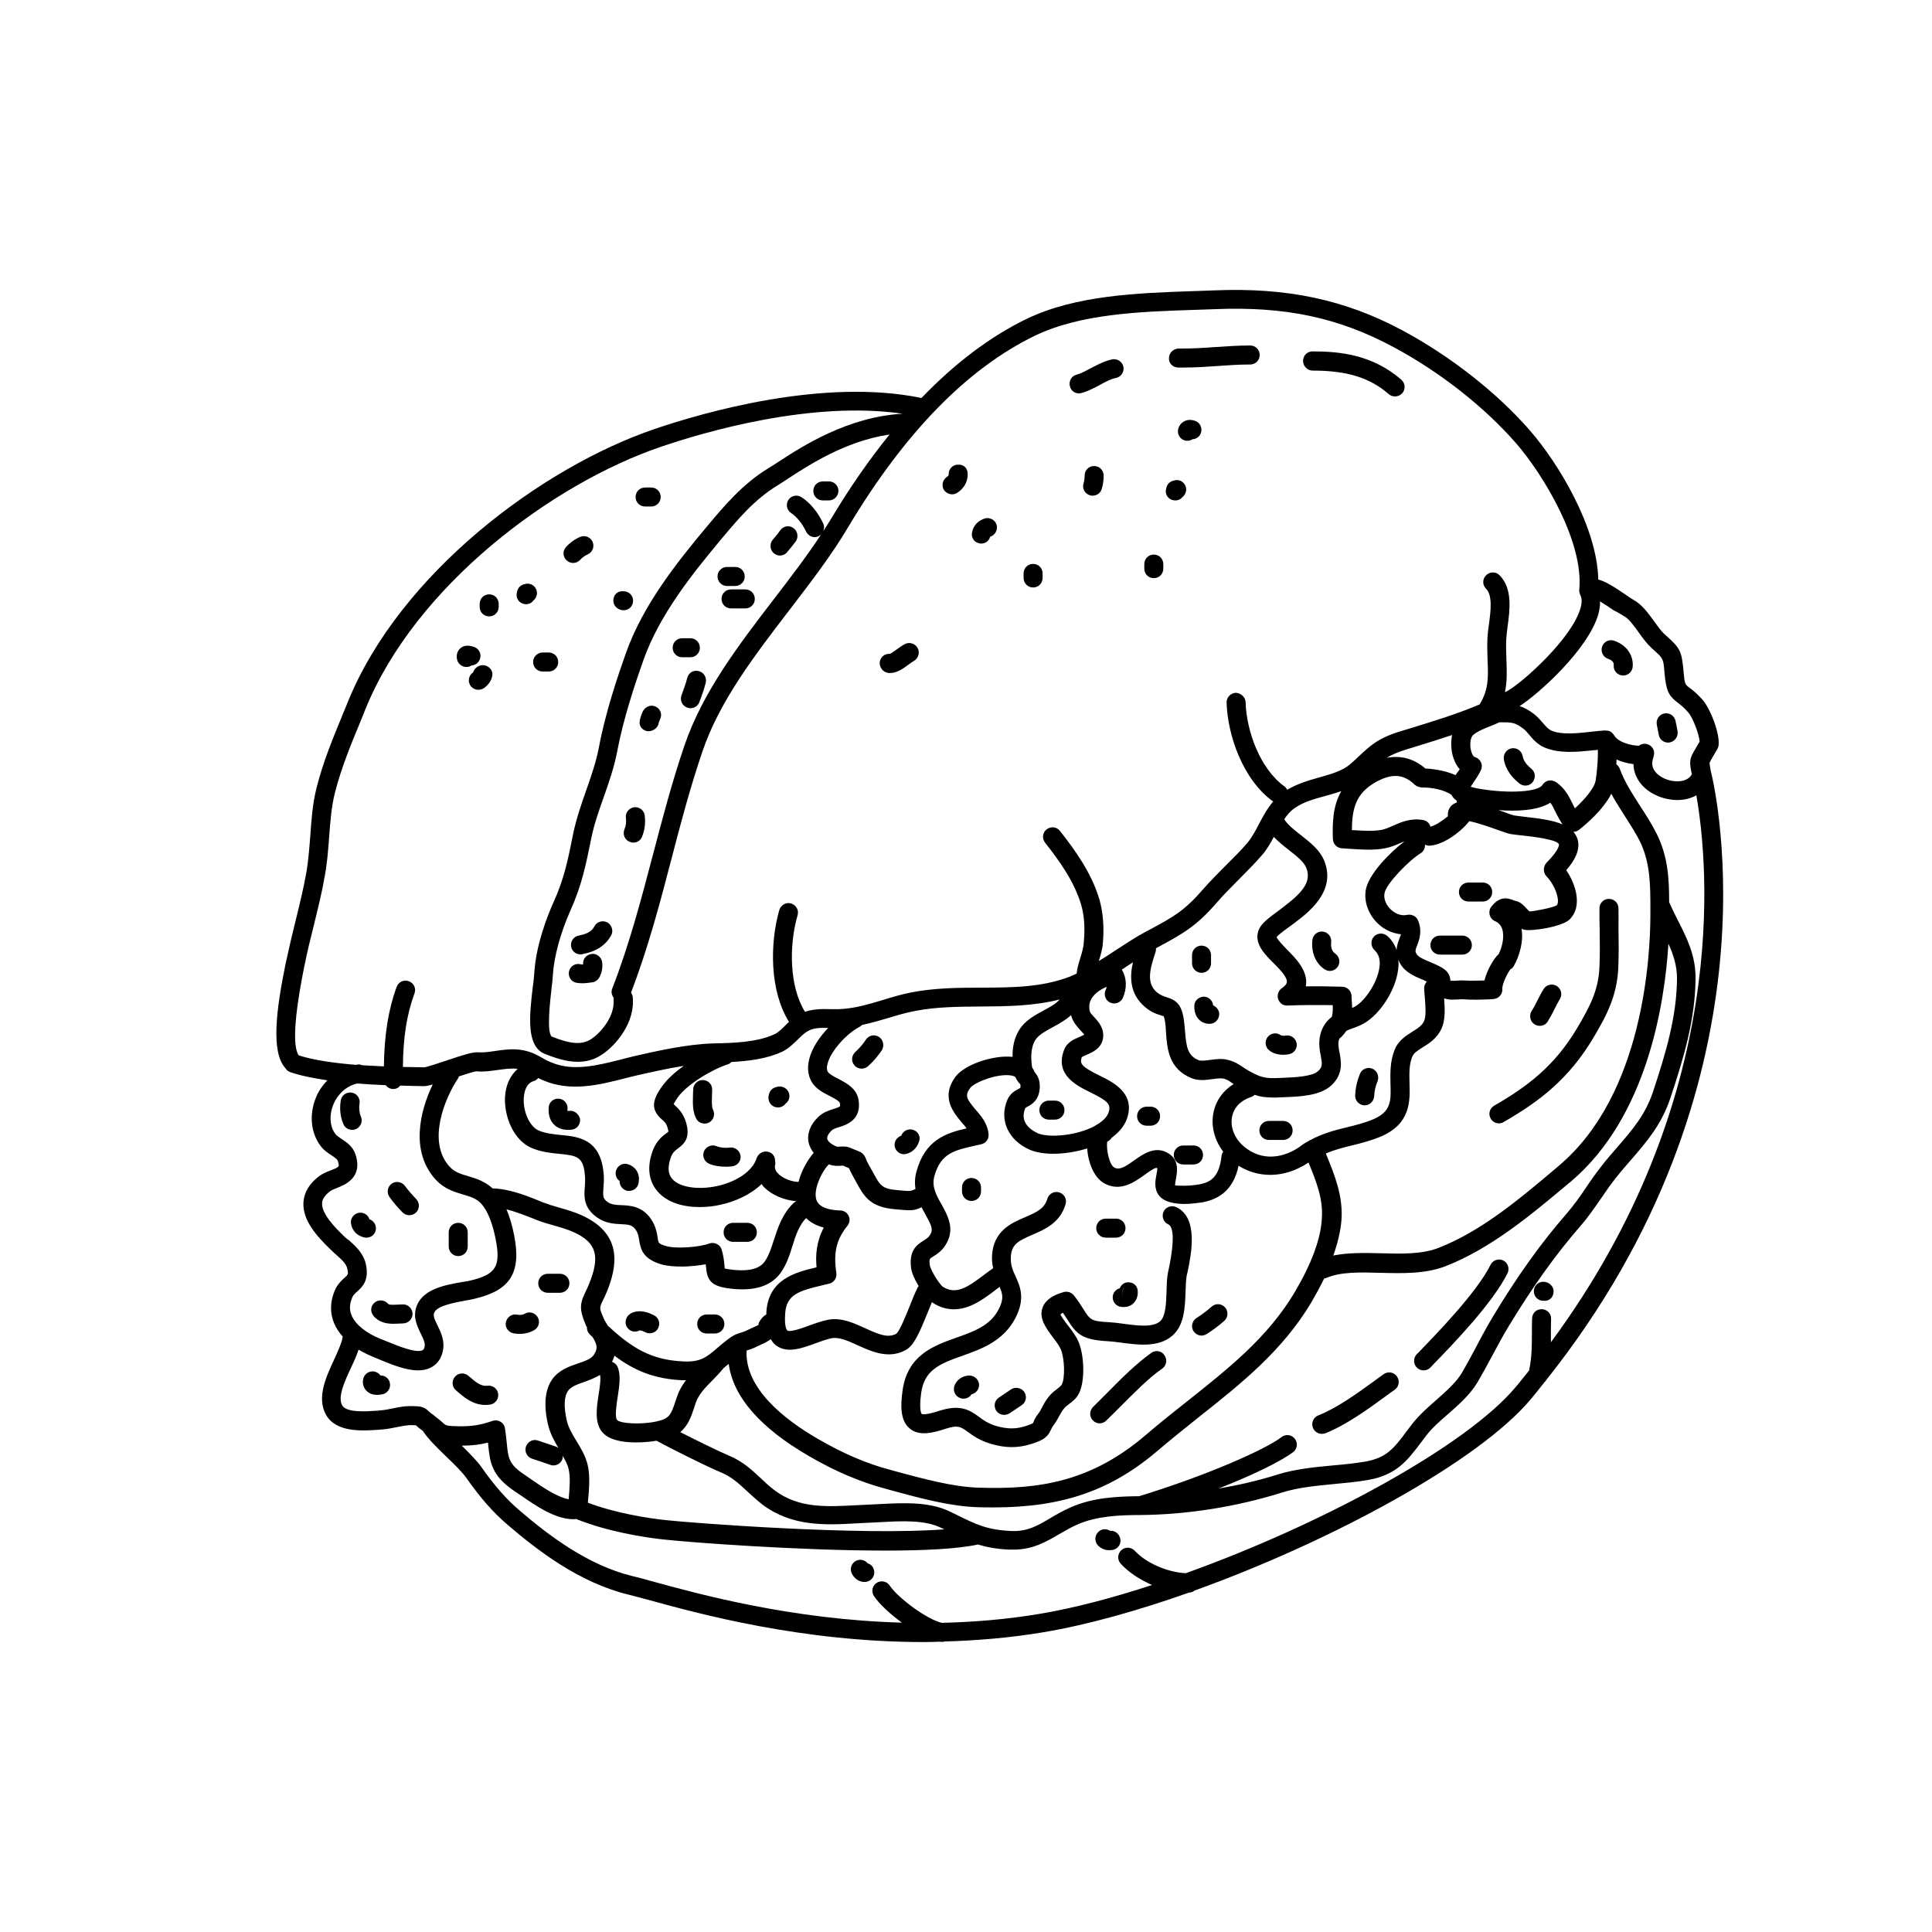 <?xml version="1.0" encoding="UTF-8"?>
<!-- Uploaded to: ICON Repo, www.svgrepo.com, Generator: ICON Repo Mixer Tools -->
<svg fill="#000000" width="800px" height="800px" version="1.1" viewBox="144 144 512 512" xmlns="http://www.w3.org/2000/svg">
 <g>
  <path d="m300.7 396.82c-1.359 0.203-2.316 1.41-2.168 2.769-0.301 0-0.504 0-0.707-0.051-1.359-0.352-2.719 0.504-3.023 1.863-0.301 1.359 0.504 2.719 1.863 3.023 0.504 0.102 1.059 0.152 1.664 0.152 0.906 0 1.812-0.152 2.672-0.25 0.754-0.102 1.41-0.605 1.812-1.258 0.707-1.309 0.957-2.672 0.754-4.18-0.25-1.312-1.508-2.32-2.867-2.07z"/>
  <path d="m304.88 388.41c-1.258-0.605-2.769-0.102-3.375 1.109-0.605 1.258-1.965 2.016-4.133 2.418-1.359 0.25-2.266 1.562-2.016 2.922 0.203 1.211 1.258 2.066 2.469 2.066 0.152 0 0.301 0 0.453-0.051 3.777-0.707 6.348-2.418 7.758-5.141 0.559-1.156 0.055-2.668-1.156-3.324z"/>
  <path d="m312.04 357.93c-1.359 0.203-2.367 1.461-2.168 2.82 0.152 1.059 0 2.117-0.402 3.074-0.504 1.309 0.102 2.769 1.41 3.273 0.301 0.102 0.605 0.203 0.957 0.203 1.008 0 1.965-0.605 2.316-1.562 0.707-1.762 0.957-3.629 0.707-5.594-0.152-1.406-1.41-2.367-2.82-2.215z"/>
  <path d="m329.21 321.86c-1.359-0.402-2.719 0.402-3.074 1.762-0.402 1.562-0.957 3.074-1.512 4.586-0.504 1.309 0.102 2.769 1.41 3.273 0.301 0.102 0.605 0.203 0.957 0.203 1.008 0 1.965-0.605 2.316-1.562 0.656-1.664 1.258-3.375 1.715-5.141 0.352-1.359-0.453-2.769-1.812-3.121z"/>
  <path d="m341.51 300.2h-3.777c-1.41 0-2.519 1.109-2.519 2.519s1.109 2.519 2.519 2.519h3.777c1.41 0 2.519-1.109 2.519-2.519-0.004-1.414-1.109-2.519-2.519-2.519z"/>
  <path d="m350.83 284.48c-0.605 0.855-1.359 1.762-2.016 2.519-0.906 1.059-0.805 2.621 0.203 3.578 0.504 0.402 1.059 0.656 1.664 0.656 0.707 0 1.41-0.301 1.863-0.855 0.754-0.855 1.613-1.914 2.316-2.871 0.805-1.109 0.555-2.719-0.555-3.527-1.109-0.863-2.672-0.609-3.477 0.5z"/>
  <path d="m366.19 274.1c0-1.41-1.109-2.519-2.519-2.519h-1.613c-1.41 0-2.519 1.109-2.519 2.519s1.109 2.519 2.519 2.519h1.613c1.363 0 2.519-1.16 2.519-2.519z"/>
  <path d="m317.57 331.18c-1.258-0.504-2.719 0.203-3.273 1.461-0.754 1.812-1.562 3.879 0.605 4.938 0.301 0.152 0.605 0.203 0.957 0.203 1.008 0 2.016-0.605 2.469-1.461 0.152-0.301 0.25-0.656 0.301-0.957 0.152-0.352 0.301-0.754 0.402-1.008 0.504-1.312-0.199-2.723-1.461-3.176z"/>
  <path d="m326.95 318.18c1.41 0 2.519-1.109 2.519-2.519s-1.109-2.519-2.519-2.519h-2.168c-1.41 0-2.519 1.109-2.519 2.519s1.109 2.519 2.519 2.519z"/>
  <path d="m338.84 299.29c1.41 0 2.519-1.109 2.519-2.519s-1.109-2.519-2.519-2.519h-2.168c-1.41 0-2.519 1.109-2.519 2.519s1.109 2.519 2.519 2.519z"/>
  <path d="m510.68 508.17c-0.754 0.555-1.613 1.16-2.57 1.863-4.133 3.023-9.773 7.106-14.762 9.07-1.309 0.504-1.914 1.965-1.41 3.273 0.402 1.008 1.359 1.613 2.367 1.613 0.301 0 0.605-0.051 0.906-0.152 5.594-2.215 11.539-6.551 15.871-9.723 0.906-0.656 1.762-1.309 2.519-1.812 1.16-0.805 1.41-2.367 0.605-3.527-0.805-1.16-2.367-1.414-3.527-0.605z"/>
  <path d="m542.38 478.04c-1.258-0.605-2.769-0.102-3.375 1.16-3.68 7.406-14.711 18.691-18.844 22.973l-0.707 0.707c-0.957 1.008-0.957 2.57 0.051 3.578 0.504 0.453 1.109 0.707 1.762 0.707 0.656 0 1.309-0.25 1.812-0.754l0.656-0.707c4.684-4.836 15.719-16.121 19.75-24.234 0.656-1.312 0.105-2.824-1.105-3.43z"/>
  <path d="m373.95 558.3c-0.754-0.906-2.016-1.211-3.125-0.656-1.211 0.656-1.715 2.168-1.059 3.426 0.707 1.359 2.016 2.168 3.273 2.168 0.301 0 0.656-0.051 0.957-0.152 1.309-0.453 2.016-1.863 1.562-3.176-0.199-0.805-0.855-1.359-1.609-1.609z"/>
  <path d="m438.19 549.68c-1.008-0.656-2.367-0.555-3.223 0.402-0.957 1.008-0.906 2.621 0.102 3.578 0.805 0.754 1.812 1.16 2.871 1.16 0.352 0 0.707-0.051 1.059-0.102 1.359-0.301 2.215-1.664 1.863-3.023-0.305-1.309-1.465-2.117-2.672-2.016z"/>
  <path d="m553.76 509.73c62.371-78.293 45.09-155.68 43.578-161.57-0.051-0.301-0.102-0.605-0.152-0.855-0.051-0.402-0.152-1.008-0.152-1.109 0.203-0.504 0.855-1.613 1.359-2.469 0.855-1.41 1.008-1.664 1.059-2.316 0.301-3.223-2.215-9.621-4.231-11.941-1.562-1.762-2.769-2.672-3.578-3.273-1.059-0.805-1.211-0.906-1.512-4.484-0.453-5.238-1.008-6.047-4.484-9.168l-0.555-0.504c-0.855-0.754-1.812-2.117-2.719-3.375-1.613-2.215-3.223-4.434-5.391-5.644-0.605-0.352-1.461-0.906-2.367-1.562-2.871-1.965-5.141-3.375-7.055-3.879-0.301-13.906-10.578-30.781-17.938-39.297-8.766-10.125-21.16-19.852-34.008-26.754-15.164-8.113-30.531-11.387-49.828-10.578l-5.742 0.203c-14.508 0.504-30.934 1.059-43.984 7.356-9.672 4.684-18.992 11.738-27.859 20.957-26.047-5.391-57.988 3.879-70.684 8.211-29.977 10.176-67.562 38.34-81.367 72.398l-1.359 3.324c-2.57 6.246-5.238 12.695-6.902 19.398-1.059 4.133-1.359 8.516-1.664 12.797-0.25 3.176-0.504 6.449-1.008 9.473-0.754 4.231-1.812 8.613-2.871 12.898-0.906 3.629-1.762 7.254-2.519 10.832l-0.152 0.656c-2.418 11.891-3.981 23.375 0 27.66 0.102 0.203 0.25 0.352 0.402 0.504l0.051 0.051c0.25 0.203 0.504 0.352 0.805 0.453 2.719 0.957 6.195 1.613 9.824 2.168-1.211 1.258-2.266 2.719-2.973 4.434-1.914 4.586-1.461 9.473 1.211 13 0.805 1.109 1.914 1.812 2.82 2.418 0.754 0.504 1.512 1.008 1.664 1.41 0.555 1.664 0.555 1.664-1.863 2.621-0.957 0.352-2.066 0.805-3.023 1.512-2.621 1.965-3.981 4.281-4.18 6.902-0.301 4.684 3.375 8.918 7.457 12.797 0.402 0.402 0.855 0.805 1.258 1.16 1.41 1.258 2.672 2.367 2.922 3.727 0.301 1.41 0.203 1.512-0.707 2.316-0.805 0.707-1.914 1.715-2.672 3.527-1.211 2.922-1.258 5.945-0.102 8.613 0.555 1.309 1.359 2.469 2.266 3.477-0.203 1.512-1.211 3.727-2.215 5.945-2.215 4.734-4.684 10.125-2.316 14.609 2.621 4.988 9.824 4.434 14.156 4.133l1.109-0.102c1.211-0.102 2.469-0.352 3.68-0.605 1.211-0.25 2.469-0.453 3.273-0.504 1.059 0 1.613 0 1.715 0.051 0.352 0.352 0.906 0.805 1.812 1.461 1.359 2.066 3.68 4.383 6.195 6.801 2.117 2.016 4.281 4.133 5.391 5.742 3.777 5.34 7.004 9.02 10.883 12.344 8.113 6.953 19.043 15.316 31.941 18.488 1.309 0.301 3.023 0.805 5.188 1.359 13.504 3.727 40.859 11.234 73.203 11.234 1.41 0 2.871-0.051 4.281-0.102 0.102 0 0.203 0.051 0.25 0.051h0.352c0.25 0 0.453-0.051 0.656-0.102 8.516-0.25 17.281-0.957 26.25-2.469 11.637-1.965 24.887-5.691 38.441-10.48 0.605 0 1.109-0.25 1.512-0.555 36.777-13.25 75.32-34.309 89.074-50.684 1.258-1.512 2.469-3.023 3.68-4.586 0.16-0.098 0.312-0.301 0.414-0.504zm20.809-202.33c1.16 0.656 2.519 2.57 3.727 4.231 1.059 1.512 2.215 3.023 3.426 4.133l0.555 0.504c2.519 2.266 2.519 2.266 2.82 5.894 0.453 5.09 1.16 6.246 3.527 8.062 0.707 0.555 1.613 1.211 2.82 2.621 1.16 1.309 2.871 5.793 2.973 7.707-0.102 0.203-0.25 0.402-0.402 0.656-1.109 1.863-1.613 2.769-1.863 3.477-0.402 1.211-0.203 2.418 0 3.477 0.051 0.352 0.152 0.805 0.203 0.906v0.102c-1.109 2.215-4.637 2.316-7.254 1.16-1.309-0.605-4.281-2.367-2.871-5.742h-0.051c0.203-0.555 0.25-1.109 0.102-1.664-0.301-1.008-1.211-1.762-2.316-1.812-0.605-0.051-1.16 0.152-1.613 0.504-1.562 0.051-5.492-0.754-6.602-2.769 0-0.051-0.051-0.051-0.051-0.051-0.152-0.25-0.352-0.504-0.605-0.707-0.25-0.203-0.504-0.352-0.805-0.402-0.102-0.051-0.25-0.051-0.402-0.051-0.152 0-0.301-0.051-0.504-0.051h-0.102c-1.109 0.051-2.367 0.203-3.68 0.352-3.68 0.402-7.859 0.855-10.531-0.352-0.754-0.352-1.359-1.059-2.117-1.914-0.707-0.805-1.461-1.715-2.519-2.519-1.41-1.059-2.57-1.664-3.727-2.016 5.09-3.273 18.289-15.113 20.906-24.484 0.301-1.16 0.453-2.266 0.402-3.273 1.258 0.754 2.719 1.715 3.629 2.367 1.262 0.598 2.219 1.254 2.926 1.656zm11.586 86.707c1.309 2.922 2.266 5.793 2.266 9.168-0.051 10.176-3.023 20-6.348 30.027-2.016 6.098-5.441 10.078-9.422 14.66-1.359 1.562-2.769 3.176-4.18 4.988-1.461 1.863-2.82 3.777-4.133 5.742-1.664 2.469-3.273 4.734-5.141 6.902-6.852 7.859-13.047 16.523-19.547 27.305-1.512 2.519-3.023 5.289-4.434 8.012-1.258 2.367-2.519 4.684-3.727 6.801-1.562 2.621-4.133 4.887-6.801 7.254-2.266 1.965-4.586 4.031-6.449 6.398l-1.41 1.863c-3.426 4.586-5.34 7.106-11.035 8.113-2.719 0.453-5.543 0.754-8.516 1.008-4.938 0.453-10.027 0.957-14.711 2.418-5.09 1.613-10.379 2.82-15.668 3.727 9.07-3.578 16.473-7.152 19.801-9.672 1.109-0.855 1.309-2.418 0.453-3.527s-2.418-1.309-3.527-0.453c-4.332 3.324-19.949 10.227-37.734 15.668-5.742 0.051-12.293 0.352-18.086 2.922-2.168 0.957-3.981 2.016-5.594 2.973-3.324 1.965-5.996 3.527-10.277 3.324-6.348-0.301-9.219-1.715-14.41-4.281l-1.762-0.855c-5.492-2.672-12.293-2.316-18.238-2.016l-6.144 0.301c-8.414 0.453-15.719 0.906-22.168-3.981-1.359-1.008-2.519-2.117-3.629-3.176-2.316-2.168-4.734-4.434-8.363-5.945-2.871-1.211-8.664-4.082-12.949-6.246 2.066-1.715 2.871-4.031 3.68-6.449l0.402-1.258c0.805-2.316 2.469-4.031 4.434-5.996 1.008-1.059 2.066-2.117 2.973-3.273 0.453-0.352 0.906-0.754 1.359-1.109 1.16 8.715 8.312 16.93 21.262 24.434 7.004 4.082 13.602 6.852 20.152 8.613l2.367 0.656c7.055 1.914 15.062 4.082 22.32 4.281 1.41 0.051 2.769 0.051 4.082 0.051 18.391 0 31.285-4.535 43.781-15.266 3.527-3.023 7.106-5.844 10.68-8.715 10.883-8.613 22.168-17.531 29.824-30.48 1.059-1.812 2.215-3.93 3.324-6.195 0.152-0.051 0.301-0.051 0.453-0.102 3.879-1.715 9.02-1.562 14.461-1.41 5.844 0.152 11.941 0.301 17.281-1.762 12.09-4.734 22.773-13.703 32.195-21.613l1.109-0.906c20.098-17.129 24.734-46.902 25.742-62.922zm-286.41 138.14c-0.555-2.367-1.762-4.383-2.973-6.348-1.059-1.762-2.066-3.426-2.519-5.238-0.906-3.879-0.805-6.602 0.352-8.16 0.754-1.059 2.469-1.664 4.231-2.266 1.359-0.504 2.82-1.059 4.18-1.863 0.25 0.957-0.051 3.273-0.352 5.039-0.555 3.578-1.109 7.305 0.707 9.824 1.762 2.418 5.644 3.023 9.117 3.023 2.316 0 4.332-0.25 5.492-0.453 3.727 2.016 13 6.699 17.129 8.414 2.769 1.16 4.684 2.922 6.852 4.938 1.258 1.16 2.57 2.367 4.031 3.527 7.961 5.996 16.879 5.492 25.492 4.988l6.144-0.301c5.391-0.301 11.438-0.605 15.77 1.512l0.855 0.402c-21.965 1.715-66.301-1.613-74.109-2.469-4.484-0.504-12.848-1.762-20.355-4.586 0.309-3.184 0.66-7.062-0.043-9.984zm-25.191-73.305c-2.066-1.863-4.332-2.621-6.398-3.223-1.965-0.555-3.629-1.059-4.988-2.519-6.098-6.648-1.258-18.188 2.168-23.328 0.152-0.203 0.203-0.402 0.25-0.605 1.965-0.656 4.082-1.309 4.637-1.359 1.914 0.203 3.828-0.102 5.691-0.352 1.812-0.25 3.527-0.504 5.09-0.301 0.051 0 0.102 0 0.152 0.051-1.914 1.664-3.125 4.18-3.324 7.406-0.25 5.039 2.168 11.488 7.152 13.551 2.57 1.059 5.039 1.309 7.254 1.512 4.684 0.504 6.449 0.656 6.801 6.098 0.051 0.957 0 1.812-0.051 2.57-0.203 2.519-0.453 5.594 3.273 8.211 2.215 1.562 4.484 1.664 6.297 1.762 2.117 0.102 3.023 0.203 3.93 1.512 0.656 0.957 0.754 1.812 0.906 2.769 0.402 2.519 1.109 4.938 5.793 6.348 3.023 0.906 8.113 0.707 11.84 0 0.051 0.301 0.051 0.605 0.102 0.855 0.301 3.981 1.914 5.188 7.356 5.691 0.754 0.051 1.512 0.102 2.215 0.102 4.684 0 8.113-1.461 10.227-4.434 1.562-2.215 2.367-4.734 3.125-7.203 0.855-2.769 1.762-5.391 3.578-7.254 1.059 1.059 2.519 1.965 4.684 2.519-1.965 3.727-2.215 7.305-1.914 10.531-5.742 1.359-12.695 3.176-13.301 11.789v0.707c-0.906 0.453-1.562 1.41-1.812 1.863-0.203 0.301-0.25 0.605-0.301 0.906-0.352 0.203-0.754 0.402-1.359 0.656-0.453 0.203-0.906 0.402-1.41 0.656-0.754 0.402-1.309 0.555-1.762 0.707-0.906 0.25-1.914 0.555-3.426 1.715-1.109 0.805-2.066 1.613-2.922 2.367-2.82 2.418-4.383 3.777-8.918 3.578-8.566-0.352-13.703-3.527-20.102-9.473-0.402-0.656-0.805-1.258-1.109-1.965-1.16-2.672-1.16-2.719-0.25-4.637 0.301-0.656 0.707-1.41 1.109-2.418 2.519-6.246 4.586-15.113-6.602-20.203-1.965-0.906-3.93-1.461-5.844-2.016-1.461-0.402-2.922-0.855-4.434-1.41l-0.855-0.352c-3.379-1.418-8.367-3.332-12.547-3.383zm80.859-39.449c1.16-1.16 2.266-2.215 3.629-2.672 1.309-0.453 2.871-0.453 4.434-0.402-2.316 2.418-4.281 5.34-4.988 8.113-0.805 3.023-0.051 5.141 0.754 6.398 1.109 1.715 2.973 2.672 4.586 3.477 1.109 0.605 2.672 1.359 2.769 1.965 0.102 0.605 0 0.805 0 0.805-0.152 0.203-1.109 0.555-1.715 0.707-1.258 0.402-2.769 0.906-4.031 2.117-2.117 2.016-3.023 4.434-2.57 6.75 0.203 1.008 0.707 1.914 1.359 2.769-1.512 1.715-3.223 4.586-4.031 7.707-1.812-0.051-4.231-0.906-5.543-2.367-0.805-0.906-0.754-1.664-0.656-2.117 0.102-0.352 0.102-0.707 0-1.008 0.051-1.109-0.605-2.168-1.715-2.469-1.309-0.402-2.719 0.352-3.176 1.664-1.059 3.375-5.188 6.246-10.578 7.406-5.039 1.059-9.875 0.301-11.789-1.914-1.16-1.309-1.258-3.273-0.352-5.742 0.453-1.258 1.059-1.715 1.863-2.316 1.762-1.309 3.375-2.922 2.117-7.004-0.754-2.469-2.117-3.68-3.023-4.535-0.102-0.102-0.152-0.152-0.25-0.203 0.152-0.301 0.453-0.855 1.109-1.812 2.469-3.426 8.867-7.305 13.301-8.766 0.352-0.102 0.656-0.352 0.957-0.605 4.484-0.25 9.27-0.805 13.402-2.719 1.668-0.809 2.93-2.066 4.137-3.227zm212.05-76.781c0.051 2.469-0.25 6.144-0.605 8.16-0.352 2.016-2.82 4.887-5.492 7.356-0.152-0.301-0.352-0.656-0.504-1.008-1.008-2.066-2.168-4.434-4.586-5.996-0.402-0.25-0.906-0.402-1.359-0.402-0.203 0-0.402 0-0.555 0.051-0.656 0.152-1.258 0.555-1.613 1.16-1.109 1.812-8.715 2.316-16.324 1.059-1.309-0.203-2.117-0.402-2.672-0.605 0.203-0.301 0.402-0.605 0.555-0.855 0.656-0.957 1.512-2.168 2.168-3.578 0.301-0.707 0.301-1.461-0.051-2.117-0.301-0.656-0.957-1.16-1.664-1.359-0.102 0-0.352-0.203-0.656-0.855-0.656-1.512-0.555-3.578-0.051-4.484 0.555-1.059 3.176-2.117 4.938-2.82 0.855-0.352 1.664-0.656 2.367-1.008h0.051c3.375 0 3.981 0 6.246 1.664 0.605 0.453 1.109 1.059 1.664 1.715 0.957 1.16 2.117 2.469 3.93 3.273 3.93 1.715 8.816 1.211 13.098 0.754 0.363 0 0.715-0.051 1.117-0.102zm-13.602 33.555c2.519 2.621 3.629 6.75 2.672 7.656-1.008 0.656-6.246 1.613-7.203 1.613-0.152-0.102-0.504-0.504-0.754-0.754-0.707-0.754-1.512-1.715-2.871-2.016-0.301-0.051-0.555-0.152-0.754-0.25-1.715-0.656-3.629-0.906-5.691 1.715-0.504 0.605-0.656 1.41-0.504 2.168 0.203 0.754 0.707 1.41 1.461 1.715 0.906 0.402 1.512 1.059 1.863 2.016 0.605 1.762 0.203 4.434-0.906 6.699-1.309 1.16-3.074 4.18-3.777 7.004-1.863 0.051-3.727 0.102-5.492 0-0.555-0.051-1.211 0-1.914 0.051-0.453 0.051-1.109 0.051-1.613 0-0.051-0.754-0.25-2.016-1.562-2.973-1.16-0.855-2.519-1.41-3.828-1.965-1.359-0.555-2.871-1.211-3.426-1.914-0.605-0.855-0.555-1.109 0-2.519 0.555-1.461 1.41-3.68 0.25-6.551-0.453-1.16-1.715-1.762-2.922-1.512-1.359 0.301-2.922-0.152-4.18-1.309-1.359-1.211-2.066-2.871-1.812-4.383 0.352-2.469 6.5-8.766 9.574-10.629 0.805-0.504 1.211-1.359 1.16-2.266 0.352 0.102 0.656 0.25 1.008 0.25 3.324 0 8.113-3.176 10.73-6.5 2.316 0.453 5.996 1.762 7.656 2.367 1.863 0.656 2.719 0.957 3.375 1.059 1.059 0.152 2.215 0.301 3.375 0.402 2.672 0.301 8.918 1.059 9.371 2.316 0 0 0.25 1.309-3.324 4.887-0.918 1.051-0.918 2.613 0.039 3.621zm-32.246 32.344c0.152 1.965 0.352 4.684-0.203 5.945-0.555 1.211-1.512 1.863-3.074 2.82-1.664 1.059-3.777 2.316-4.785 4.938-1.211 3.074-1.109 6.195-1.059 8.918 0.152 4.586 0.203 7.356-4.637 9.422-2.316 0.957-4.586 1.512-7.004 2.117-3.176 0.754-6.398 1.613-9.621 3.375h-0.051c-0.152 0.051-0.25 0.152-0.402 0.25-0.707 0.402-1.41 0.754-2.066 1.309-4.031 2.973-10.176 4.484-15.316-0.102-2.316-2.066-3.426-5.039-2.871-7.707 0.504-2.469 2.316-4.281 5.039-5.188 0.352-0.102 0.656-0.301 0.957-0.555 1.461 0.504 2.922 0.707 4.988 0.707 0.555 0 1.16 0 1.812-0.051l1.16-0.051c3.981-0.152 9.371-0.352 12.344-3.125 3.223-3.023 2.621-6.297 2.168-8.664-0.25-1.258-0.453-2.367-0.152-3.426 0.051-0.152 0.102-0.203 0.152-0.352 0.051-0.051 0.102-0.051 0.152-0.102 0.707-0.605 1.211-1.258 1.664-1.914 0.402-0.203 0.906-0.402 1.512-0.605 1.258-0.453 2.672-0.957 4.082-1.965 3.777-2.621 7.859-8.816 8.211-14.609 0.051-0.555 0-1.109-0.051-1.613 0.203 0.504 0.504 1.059 0.906 1.613 1.359 1.863 3.578 2.82 5.543 3.629 0.402 0.152 0.754 0.352 1.109 0.504-0.402 0.453-0.707 1.059-0.707 1.715 0.051 0.75 0.098 1.707 0.199 2.766zm-34.41 77.688c-7.203 12.141-17.633 20.355-28.668 29.121-3.629 2.871-7.254 5.742-10.832 8.816-14.461 12.395-28.215 14.559-44.438 14.008-6.699-0.203-14.41-2.316-21.211-4.133l-2.367-0.656c-6.098-1.613-12.293-4.281-18.895-8.113-8.918-5.141-19.398-13.402-18.941-23.328v-0.102c0.707-0.203 1.461-0.453 2.621-1.008 0.402-0.203 0.805-0.402 1.16-0.555 0.855-0.352 1.762-0.805 2.621-1.461 0.352 0.605 0.805 1.211 1.41 1.664 2.922 2.168 6.75 0.805 10.43-0.555 1.512-0.555 3.023-1.109 4.332-1.359 1.965-0.352 4.332 0.707 6.852 1.863 2.469 1.109 5.289 2.418 8.262 2.418 1.512 0 3.074-0.352 4.586-1.211 2.117-1.211 3.578-4.586 5.742-9.926 0.402-0.957 0.754-1.863 1.109-2.719 0.102 0.102 0.203 0.203 0.301 0.25 1.914 1.211 3.777 1.664 5.543 1.664 4.231 0 7.91-2.769 10.832-4.988 0.453-0.352 0.855-0.656 1.258-0.957 0.805 1.863 1.16 3.223-0.25 5.945-2.215 4.332-6.602 5.894-11.184 7.508-6.098 2.168-13.047 4.637-14.309 14.156-0.504 3.727-0.656 7.809 1.914 9.926 2.519 2.117 6.195 1.16 9.422 0.102 3.375-1.109 4.082-0.555 5.996 0.805 1.359 1.008 3.125 2.266 5.996 3.125 1.965 0.605 3.828 0.906 5.644 0.906 1.762 0 3.477-0.301 5.238-0.855 3.375-1.059 4.281-1.914 5.141-3.777 0.203-0.402 0.352-0.754 0.754-1.258 0.504-0.656 0.906-1.41 1.359-2.215 0.402-0.754 0.855-1.562 1.461-2.266 0.25-0.301 0.656-0.605 1.109-0.957 0.957-0.707 2.117-1.613 2.769-2.973 1.664-3.426 1.309-10.078-0.102-13.504-0.656-1.562-1.715-2.973-2.769-4.332-0.754-0.957-1.965-2.621-2.066-3.023 0 0 0.152-0.203 0.656-0.453 0.453 0.707 0.855 1.309 1.211 1.863 2.418 3.879 3.981 5.34 10.832 5.691 0.957 0.051 2.066 0.203 3.273 0.352 4.434 0.605 9.926 1.359 13.602-1.762 3.273-2.769 3.426-7.559 3.578-11.738 0.051-1.613 0.102-3.125 0.301-4.231l0.203-0.855c1.008-4.734 3.023-14.609-3.023-17.332-1.258-0.555-2.769 0-3.324 1.258-0.555 1.258 0 2.769 1.258 3.324 1.059 0.504 1.965 2.922 0.152 11.738l-0.203 0.906c-0.301 1.512-0.352 3.223-0.402 5.039-0.102 3.176-0.203 6.75-1.762 8.062-1.965 1.664-6.246 1.059-9.672 0.605-1.359-0.203-2.621-0.352-3.68-0.402-4.887-0.25-5.141-0.656-6.852-3.375-0.656-1.008-1.41-2.266-2.57-3.727-0.656-0.805-1.715-1.16-2.719-0.906-1.16 0.352-4.684 1.359-5.644 4.231-0.957 2.82 1.059 5.441 2.769 7.758 0.855 1.109 1.715 2.266 2.117 3.223 1.008 2.418 1.16 7.559 0.25 9.32-0.152 0.301-0.805 0.805-1.309 1.211-0.605 0.453-1.309 1.008-1.914 1.715-0.906 1.059-1.512 2.117-2.016 3.125-0.301 0.605-0.605 1.16-0.957 1.613-0.754 0.957-1.109 1.715-1.41 2.519-0.051 0.051-0.402 0.301-1.965 0.805-2.672 0.855-4.938 0.805-7.91-0.051-2.066-0.656-3.324-1.512-4.484-2.418-2.769-2.016-5.141-3.273-10.531-1.562-3.879 1.258-4.535 0.855-4.637 0.805 0 0-0.754-0.754-0.152-5.391 0.805-6.144 4.684-7.809 10.984-10.027 5.09-1.812 10.832-3.879 14.008-9.977 2.719-5.238 1.211-8.465 0.051-11.035-0.754-1.613-1.359-3.023-1.258-5.141 0.152-3.375 1.965-4.281 5.691-5.894 3.273-1.41 7.356-3.125 8.816-8.113 0.402-1.359-0.352-2.719-1.715-3.125-1.309-0.402-2.719 0.352-3.125 1.715-0.754 2.57-2.769 3.527-5.945 4.887-3.578 1.512-8.414 3.629-8.715 10.277-0.051 1.211 0.102 2.266 0.301 3.223-0.855 0.605-1.715 1.211-2.57 1.863-4.383 3.324-7.305 5.188-10.73 3.074-0.957-0.656-3.324-4.535-3.477-5.742-0.203-1.613-0.152-1.664 0.906-2.316 1.059-0.656 2.672-1.664 3.777-3.981 1.812-3.727-0.051-7.055-1.562-9.773-1.461-2.57-2.672-4.785-1.914-7.559 1.715-6.047 5.188-6.801 11.035-8.113l1.359-0.301c1.211-0.25 2.066-1.359 1.965-2.621-0.203-2.769-1.914-4.836-3.477-6.602-2.418-2.871-2.871-3.727-1.359-5.742 1.109-1.461 7.406-3.981 11.082-3.223 0.402 0.102 0.605 0.203 0.805 0.301 0.25 0.555 0.555 1.008 0.805 1.359 0 0.051 0.051 0.051 0.051 0.051 0.051 0.102 0.152 0.203 0.203 0.25 0.352 0.402 0.352 0.402 0.352 0.805s-0.102 0.504-0.102 0.504c-0.051 0.051-0.352 0.203-0.504 0.301-0.805 0.402-2.117 1.109-2.871 2.82-2.266 5.289 0.203 10.73 5.945 13.25 1.664 0.707 3.828 1.059 6.246 1.059 2.871 0 6.047-0.504 8.969-1.41 0.203 3.629 1.762 7.809 4.637 9.32 4.231 2.215 7.859-0.402 10.48-2.266 2.016-1.461 3.023-2.066 3.426-1.863 0.102 0.301-0.102 1.211-0.203 1.762-0.301 1.562-0.707 3.777 0.707 5.543 1.359 1.715 4.133 2.215 6.699 2.215 1.812 0 3.477-0.25 4.586-0.402 5.391-0.906 8.613-4.133 9.773-9.723 2.57 1.613 5.441 2.418 8.414 2.418 3.426 0 6.902-1.109 10.125-3.273 2.016 4.938 3.93 9.672 3.527 14.762-0.195 5.301-2.812 12.203-7.098 19.457zm-118.64-17.43c0.605-0.754 0.754-1.762 0.352-2.621-0.402-0.855-1.258-1.461-2.215-1.461-2.418-0.051-5.492-0.605-6.297-2.672-1.059-2.769 1.461-7.809 3.273-9.574 0.051 0 0.102 0.051 0.102 0.051 1.109 0.453 2.168 0.402 2.973 0.352 0.25 0 0.656-0.051 0.656-0.051 0.656 0.301 1.109 0.504 1.562 0.656 0.203 0.453 0.504 1.109 1.059 2.117l0.855 1.562c2.117 3.879 3.68 6.699 10.48 7.254l0.605 0.051c1.309 0.102 2.215 0.203 2.973 0.203 1.258 0 2.066-0.203 3.273-0.805 0.352 0.656 0.656 1.258 1.008 1.863 1.461 2.621 2.066 3.879 1.461 5.09-0.504 1.008-1.109 1.41-1.965 1.914-1.965 1.211-3.828 2.769-3.273 7.203 0.152 1.309 0.957 3.125 2.016 4.836-0.051 0.102-0.152 0.152-0.203 0.25-0.605 1.16-1.359 2.922-2.117 4.887-0.957 2.367-2.672 6.699-3.578 7.457-2.117 1.211-4.535 0.301-8.211-1.41-3.023-1.359-6.398-2.973-9.926-2.266-1.715 0.352-3.426 0.957-5.09 1.562-1.762 0.656-4.988 1.812-5.691 1.258-0.051-0.051-0.855-0.707-0.555-4.586 0.352-4.887 3.578-5.894 9.773-7.356l1.914-0.453c1.258-0.301 2.066-1.562 1.863-2.871-0.809-5.34 0-8.816 2.922-12.441zm49.824-49.273c0.855-1.359 2.672-2.316 4.586-3.375 1.664-0.906 3.426-1.863 4.887-3.223v0.051c0.402 1.715 1.512 2.922 2.367 3.879 0.352 0.402 1.059 1.16 1.109 1.211-0.152 0.203-0.906 0.504-1.359 0.707-1.359 0.555-3.223 1.359-3.981 3.375-2.519 6.602 3.223 9.422 7.004 11.285 4.684 2.316 5.492 3.176 4.785 5.289-0.352 1.109-1.359 2.168-2.871 3.125-0.152 0.051-0.352 0.152-0.504 0.301-0.453 0.25-0.855 0.504-1.359 0.707-4.988 2.215-11.387 2.519-14.008 1.41-1.211-0.555-5.09-2.57-3.324-6.699 0.051-0.051 0.352-0.25 0.555-0.352 1.059-0.555 3.074-1.613 3.273-4.988 0.102-2.066-0.555-3.223-1.359-4.18-0.152-0.402-0.352-0.805-0.656-1.211-0.301-1.973-0.555-5.047 0.855-7.312zm90.184-68.316c4.332-2.418 7.406-2.168 10.379 0.707 0.504 0.453 1.16 0.605 1.762 0.707 2.719-0.051 6.047 0.605 7.961 1.965 0.301 0.605 0.754 1.109 1.359 1.512 0.051 0.152 0.051 0.352 0.051 0.504-0.605 0.203-1.16 0.504-1.562 0.957-0.402 0.453-0.957 1.359-0.805 2.672-1.562 1.309-3.477 2.519-4.637 2.769-0.25-0.906-1.008-1.613-1.965-1.762-3.176-0.555-5.691 0.504-7.859 1.461-1.109 0.504-2.117 0.957-3.176 1.16-2.168 0.402-5.188 0.203-7.809 0.051 0.004-6.004 1.262-9.883 6.301-12.703zm39.801 9.219c-1.109-0.152-2.215-0.25-3.176-0.402-0.402-0.102-1.309-0.402-2.469-0.855-0.555-0.203-1.059-0.352-1.613-0.555 4.535 0.352 10.328 0.203 13.754-1.965 0.555 0.754 0.957 1.664 1.461 2.672 0.504 1.008 1.059 2.066 1.762 3.074-2.617-1.113-6.191-1.566-9.719-1.969zm-18.844-14.711c0.352 0.805 0.805 1.512 1.309 2.066-0.203 0.301-0.402 0.605-0.656 0.906-0.152 0.203-0.301 0.453-0.453 0.656-2.922-1.309-6.246-1.664-8.012-1.762-3.023-2.621-6.449-3.527-10.227-2.82 1.309-0.805 2.871-1.512 5.34-2.266l2.316-0.707c3.273-1.008 6.5-2.016 9.672-3.074-0.445 2.266-0.246 4.883 0.711 7zm-32.293 20.605c0.051 1.309 1.109 2.367 2.418 2.418l2.266 0.152c1.562 0.102 3.273 0.203 4.938 0.203 1.41 0 2.82-0.102 4.133-0.352 1.613-0.301 3.023-0.906 4.281-1.461 0.301-0.152 0.605-0.25 0.906-0.352-3.727 2.82-9.723 8.816-10.277 13.098-0.402 3.176 0.855 6.449 3.426 8.816 1.715 1.562 3.828 2.469 5.945 2.672-0.102 0.301-0.203 0.707-0.402 1.109-0.301 0.805-0.707 1.863-0.754 3.074-0.504-1.461-1.309-2.719-2.469-3.727-1.059-0.906-2.621-0.855-3.578 0.203-0.906 1.059-0.805 2.621 0.203 3.578 1.008 0.906 1.461 2.168 1.359 3.879-0.25 4.031-3.375 8.867-6.047 10.73-0.402 0.301-0.855 0.504-1.258 0.707 0-0.707-0.051-1.41-0.102-2.066l-0.051-1.16c-0.051-1.309-1.109-2.367-2.418-2.418-3.223-0.102-6.5-0.152-9.723-0.102 0.051-0.203 0.102-0.453 0.102-0.656 0.301-3.727-2.82-6.852-5.141-9.168l-0.707-0.754c-1.715-1.762-1.965-2.418-1.965-2.418 0.203-0.504 1.812-1.664 3.125-2.621l1.512-1.109c3.629-2.719 11.234-8.414 8.012-16.473-1.16-2.973-3.777-4.938-6.246-6.902-1.812-1.41-3.477-2.719-4.383-4.18 0.754-1.16 1.613-2.168 2.719-2.922 2.266-1.613 5.039-2.418 8.062-3.223 1.461-0.402 2.871-0.805 4.332-1.309-2.269 3.965-2.371 8.5-2.219 12.73zm-15.668-0.605c1.211 1.258 2.57 2.367 3.93 3.426 2.066 1.613 4.031 3.125 4.684 4.785 1.512 3.777-1.211 6.699-6.348 10.578l-1.461 1.109c-2.871 2.117-4.938 3.629-5.141 6.195-0.203 2.418 1.512 4.535 3.375 6.449l0.754 0.754c1.512 1.512 3.777 3.777 3.68 5.141-0.051 0.656-0.754 1.258-1.359 1.664-0.906 0.656-1.309 1.812-0.957 2.871 0.352 1.059 1.309 1.812 2.469 1.715 3.981-0.152 8.012-0.152 11.992-0.102 0.051 1.309 0 2.316-0.25 3.125-1.258 0.957-2.418 2.316-3.023 4.637-0.555 2.168-0.203 4.082 0.102 5.644 0.402 2.215 0.504 2.973-0.707 4.082-1.562 1.461-6.449 1.664-9.07 1.762l-1.211 0.051c-4.031 0.203-5.039-0.25-8.113-1.914-0.605-0.352-1.109-0.656-1.512-0.957-1.059-0.707-2.215-1.512-4.18-1.965-1.512-0.352-3.023-0.152-4.484 0.051-1.059 0.152-2.418 0.301-3.023 0.102-3.023-1.258-3.324-3.527-3.68-7.809l-0.152-1.664c-0.453-5.09-1.914-6.398-4.734-7.254-0.805-0.25-1.562-0.504-2.519-1.258-2.871-2.418-1.965-5.996-0.402-10.68 0.102-0.352 0.152-0.707 0.102-1.008l0.352-0.203c6.602-3.578 10.227-5.492 15.77-11.891 1.812-2.117 3.828-4.082 5.793-6.098 2.117-2.117 4.18-4.18 6.098-6.398 1.367-1.516 2.324-3.227 3.231-4.941zm-34.109 45.09c1.715 1.461 3.223 1.914 4.231 2.215 0.25 0.102 0.605 0.203 0.656 0.203 0.051 0.051 0.352 0.504 0.555 2.719l0.102 1.613c0.301 4.281 0.707 9.621 6.75 12.09 1.812 0.754 3.828 0.504 5.594 0.25 1.059-0.152 2.117-0.25 2.769-0.152 1.008 0.203 1.562 0.605 2.418 1.211 0.102 0.102 0.25 0.152 0.402 0.25-2.769 1.715-4.684 4.332-5.34 7.508-0.754 3.578 0.25 7.356 2.57 10.43-0.25 0.352-0.402 0.707-0.453 1.16-0.605 5.492-2.82 6.953-5.945 7.508-2.922 0.504-5.945 0.352-6.348 0.25-0.051-0.25 0.102-1.109 0.203-1.664 0.352-1.863 0.906-4.938-1.863-6.75-3.527-2.266-6.801 0.102-9.219 1.812-2.519 1.812-3.879 2.57-5.188 1.914-1.41-0.707-2.266-5.09-1.914-6.902 0.504-0.203 0.906-0.605 1.211-1.059 1.965-1.461 3.375-3.176 4.031-5.09 2.215-6.648-3.527-9.523-7.356-11.387-4.785-2.367-5.238-3.125-4.637-4.836 0.152-0.152 0.855-0.453 1.309-0.656 1.512-0.656 3.777-1.613 4.281-4.18 0.504-2.719-1.16-4.535-2.266-5.742-0.555-0.605-1.109-1.16-1.211-1.613-0.301-1.359-0.102-2.519 0.656-3.629 0.805-1.16 2.168-2.168 3.828-2.82-0.051 0.301-0.152 0.605-0.301 0.855-0.555 1.258 0 2.769 1.258 3.324 1.258 0.555 2.769 0 3.324-1.258 1.109-2.519 1.059-5.238-0.203-7.356-0.051-0.051-0.102-0.051-0.102-0.102 0.402-0.301 0.855-0.555 1.258-0.855 0.555-0.352 1.16-0.754 1.715-1.109-0.859 3.84-0.91 8.375 3.223 11.848zm-26.902 0.91c-2.316 1.258-4.938 2.672-6.449 5.141-1.41 2.266-1.812 4.785-1.762 7.152-5.09-0.555-12.695 2.016-15.113 5.238-4.031 5.441-0.504 9.574 1.562 12.043 0.504 0.555 0.957 1.109 1.359 1.664-5.543 1.258-10.984 3.125-13.25 11.336-0.504 1.715-0.504 3.273-0.301 4.734-1.258 0.605-1.41 0.605-4.18 0.352l-0.605-0.051c-4.082-0.352-4.535-1.16-6.449-4.684l-0.906-1.613c-0.605-1.059-0.855-1.613-0.957-1.965-0.555-1.359-1.16-1.762-2.367-2.215-0.301-0.102-0.805-0.301-1.613-0.656-1.059-0.504-2.117-0.453-2.922-0.402-0.301 0-0.754 0.051-0.855 0-1.41-0.555-2.367-1.359-2.519-2.066-0.102-0.605 0.301-1.359 1.109-2.168 0.402-0.402 1.258-0.707 2.117-0.957 1.914-0.605 5.844-1.914 5.09-7.055-0.453-3.176-3.223-4.586-5.441-5.742-1.059-0.555-2.316-1.211-2.672-1.762-0.352-0.555-0.402-1.309-0.102-2.316 0.957-3.527 5.34-8.113 8.465-9.672 0.25-0.152 0.453-0.301 0.656-0.504 2.367-0.504 4.637-1.16 6.852-1.812 2.469-0.754 4.836-1.461 7.305-1.914 5.691-1.109 11.637-1.109 17.332-1.16 6.852-0.051 13.906-0.102 20.859-1.863-0.867 1.102-2.481 1.961-4.242 2.918zm-101.07 20.051c-2.871 3.981-2.871 6.297-0.152 8.766 0.707 0.605 1.258 1.109 1.562 2.215 0.203 0.707 0.25 1.008 0.25 1.059-0.102 0.102-0.352 0.301-0.555 0.453-1.059 0.754-2.621 1.965-3.629 4.637-1.965 5.441-0.352 8.867 1.309 10.781 2.621 3.023 6.902 4.133 11.133 4.133 1.914 0 3.777-0.203 5.492-0.605 3.777-0.805 7.961-2.621 10.934-5.492 0.152 0.152 0.203 0.352 0.352 0.504 2.066 2.316 5.644 3.828 8.918 4.031-0.301 0.102-0.605 0.301-0.855 0.555-2.922 2.82-4.082 6.449-5.141 9.672-0.707 2.168-1.359 4.231-2.469 5.793-1.309 1.812-3.879 2.57-7.859 2.215-1.613-0.152-2.367-0.301-2.719-0.402 0-0.203-0.051-0.453-0.051-0.656-0.102-1.059-0.203-2.469-0.754-4.332-0.203-0.656-0.656-1.211-1.309-1.512-0.605-0.301-1.359-0.352-2.016-0.102-2.519 0.957-8.766 1.461-11.438 0.656-1.965-0.605-2.016-0.754-2.215-2.266-0.203-1.258-0.453-2.922-1.715-4.836-2.367-3.477-5.543-3.629-7.859-3.727-1.613-0.051-2.672-0.152-3.629-0.805-1.309-0.957-1.309-1.461-1.16-3.727 0.102-1.008 0.152-2.066 0.102-3.273-0.605-9.672-6.551-10.328-11.285-10.781-1.965-0.203-4.031-0.402-5.894-1.16-2.367-0.957-4.231-4.887-4.031-8.613 0.102-1.41 0.504-3.93 2.672-4.535 0.504-0.152 0.855-0.453 1.16-0.805 0.453 0.25 0.906 0.453 1.41 0.656 7.254 3.074 14.812 1.16 21.512-0.555 1.109-0.301 2.215-0.555 3.273-0.805 3.578-0.805 7.961-1.812 12.395-2.519-2.211 1.555-4.324 3.418-5.738 5.383zm5.492 77.938h0.805c-0.906 1.211-1.762 2.57-2.316 4.231l-0.453 1.309c-1.16 3.477-1.512 4.637-5.09 5.391-3.879 0.855-9.621 0.605-10.43-0.453-0.605-0.855-0.102-4.133 0.203-6.098 0.453-2.922 0.855-5.691 0-7.859-0.301-0.707-0.855-1.16-1.512-1.41 0.301-0.555 0.504-1.059 0.656-1.613 5.191 3.938 10.629 6.203 18.137 6.504zm256.39-123.43c0 10.832-1.762 47.711-24.285 66.605l-1.109 0.957c-9.574 8.062-19.445 16.375-30.781 20.809-4.434 1.715-9.977 1.562-15.316 1.41-4.231-0.102-8.613-0.203-12.543 0.605 1.109-3.125 1.914-6.297 2.168-9.422 0.453-6.348-1.812-11.941-4.031-17.332l-0.102-0.301c2.117-0.906 4.383-1.512 6.648-2.066 2.519-0.605 5.09-1.258 7.809-2.367 8.012-3.375 7.859-9.371 7.707-14.207-0.051-2.469-0.152-4.785 0.707-6.953 0.402-1.008 1.258-1.562 2.769-2.519 1.715-1.059 3.828-2.367 5.039-5.039 1.008-2.266 0.855-5.238 0.656-7.961 0.707 0.25 1.461 0.352 2.168 0.352 0.555 0 1.059-0.051 1.512-0.051 0.402-0.051 0.805-0.051 1.16-0.051 2.519 0.203 5.039 0.102 7.508 0l0.656-0.051c0.656-0.051 1.309-0.301 1.762-0.805 0.453-0.504 0.707-1.16 0.656-1.812-0.102-1.359 1.359-4.231 2.117-5.238 0.402-0.203 0.754-0.555 0.957-0.957 1.359-2.418 2.621-6.246 2.016-9.824 0.203 0.102 0.453 0.203 0.707 0.25 1.812 0.504 10.078-0.754 12.043-2.719 3.375-3.273 1.812-9.117-0.906-13.047 2.117-2.418 3.981-5.492 2.922-8.465-0.25-0.656-0.605-1.211-1.008-1.715 0.504 0 1.008-0.152 1.461-0.504 1.664-1.309 6.449-5.289 8.566-9.574 1.109 2.016 2.367 3.981 3.578 5.894 1.512 2.367 2.973 4.637 4.082 6.852 2.707 5.746 2.707 11.438 2.707 18.09zm-219.21-103.63c-1.41-2.973-3.426-5.441-5.742-6.953-1.16-0.754-2.719-0.453-3.477 0.707-0.754 1.16-0.453 2.719 0.707 3.477 1.512 1.008 2.973 2.82 3.981 4.938 0.453 0.906 1.359 1.461 2.266 1.461 0.352 0 0.707-0.102 1.059-0.25 0.301-0.152 0.504-0.301 0.707-0.555-3.727 5.691-8.012 11.285-12.496 17.129-9.32 12.141-18.941 24.688-23.781 38.895-3.324 9.773-5.844 19.445-8.312 28.816-3.074 11.637-6.195 23.68-10.832 35.621-0.352 0.855-0.102 1.762 0.402 2.469 0 0.102-0.051 0.203-0.051 0.352 0.453 4.281-3.176 8.715-5.894 10.531-2.418 1.562-5.34 1.41-10.48-0.656-1.41-1.16-0.402-9.574-0.102-12.344 0.203-1.562 0.352-2.922 0.402-3.981 0.301-4.887 2.016-11.184 4.734-17.281 2.922-6.5 4.031-11.941 5.441-18.941 0.754-3.68 1.965-7.152 3.273-10.832 1.359-3.879 2.769-7.859 3.578-12.09 1.664-8.867 4.785-18.137 7.004-24.383 4.18-11.789 12.746-22.57 20.402-31.738 4.637-5.543 9.02-10.781 15.164-14.508 0.707-0.453 1.613-1.008 2.57-1.664 5.644-3.68 15.418-10.078 27.055-11.789-5.34 6.602-10.48 13.957-15.418 22.219-0.707 1.16-1.41 2.266-2.168 3.426 0.309-0.762 0.309-1.418 0.008-2.074zm-137.59 117.74 0.152-0.707c0.707-3.527 1.562-7.055 2.469-10.629 1.059-4.332 2.168-8.766 2.922-13.199 0.605-3.324 0.855-6.699 1.109-9.977 0.301-4.231 0.605-8.211 1.562-11.941 1.613-6.348 4.18-12.645 6.699-18.691l1.359-3.375c13.25-32.648 49.422-59.703 78.293-69.527 11.637-3.981 40.055-12.293 64.086-8.766-14.508 0.805-26.551 8.566-33.152 12.898-0.957 0.605-1.762 1.16-2.469 1.562-6.852 4.18-11.688 9.977-16.375 15.566-7.961 9.523-16.828 20.707-21.312 33.301-2.266 6.398-5.492 15.922-7.203 25.141-0.754 3.879-2.016 7.508-3.375 11.387-1.309 3.68-2.621 7.508-3.477 11.637-1.309 6.602-2.367 11.789-5.09 17.785-1.762 3.879-4.734 11.539-5.188 19.043-0.051 1.008-0.203 2.266-0.402 3.727-0.855 7.305-1.812 15.566 3.176 17.582 2.871 1.16 5.844 2.117 8.766 2.117 2.168 0 4.332-0.504 6.398-1.914 3.68-2.418 8.867-8.465 8.16-15.266-0.051-0.453-0.203-0.805-0.453-1.16 4.586-11.941 7.707-23.879 10.73-35.469 2.418-9.27 4.938-18.895 8.211-28.465 4.535-13.402 13.957-25.594 23.023-37.434 5.441-7.106 11.133-14.461 15.566-21.965 14.965-25.039 31.59-42.066 49.473-50.734 12.09-5.844 27.961-6.398 41.969-6.852l5.793-0.203c18.641-0.754 32.695 2.215 47.258 10.027 12.344 6.602 24.184 15.922 32.598 25.594 7.106 8.211 17.887 25.945 16.676 38.691v0.203 0.25c0 0.102 0.051 0.203 0.051 0.25 0.051 0.152 0.051 0.25 0.102 0.402 0.051 0.102 0.051 0.152 0.102 0.25v0.051c0.453 0.805 0.504 1.965 0.102 3.426-2.215 8.062-15.316 19.75-19.348 22.016-0.25 0.152-0.453 0.203-0.707 0.352 0.605-2.82 0.504-5.543 0.402-8.363-0.051-1.762-0.152-3.629-0.051-5.742 0.051-0.957 0.203-2.066 0.352-3.273 0.605-4.484 1.359-10.078-2.117-13.602-0.957-1.008-2.57-1.008-3.578 0-1.008 0.957-1.008 2.57 0 3.578 1.762 1.762 1.211 5.996 0.754 9.422-0.203 1.359-0.352 2.621-0.402 3.68-0.102 2.215 0 4.281 0.051 6.144 0.203 4.383 0.203 7.609-2.117 11.387-5.894 2.519-12.043 4.383-18.391 6.348l-2.367 0.707c-6.144 1.863-8.16 3.828-11.035 6.5-0.707 0.656-1.461 1.41-2.418 2.215-2.117 1.863-5.09 2.672-8.262 3.578-2.871 0.805-5.793 1.664-8.516 3.273-0.203-0.352-0.402-0.656-0.754-0.906-6.449-4.637-10.078-14.711-10.277-22.32-0.051-1.41-1.359-2.418-2.57-2.469-1.41 0.051-2.469 1.211-2.469 2.57 0.25 8.566 4.231 20.402 12.344 26.25-1.562 1.812-2.672 3.879-3.727 5.894-0.957 1.863-1.914 3.629-3.125 5.09-1.812 2.117-3.828 4.082-5.844 6.098-2.066 2.066-4.133 4.18-6.047 6.348-4.938 5.691-7.91 7.254-14.359 10.73l-0.605 0.301c-2.82 1.512-5.441 3.273-8.012 4.938-1.512 1.008-2.973 1.965-4.484 2.871 0.453-1.512 0.957-3.125 1.059-4.637 0.402-4.332 0.051-8.363-0.906-11.688-2.117-7.152-6.5-13.098-10.43-18.137-0.855-1.109-2.418-1.309-3.527-0.453s-1.309 2.418-0.453 3.527c3.68 4.684 7.707 10.176 9.574 16.473 0.805 2.719 1.059 6.098 0.707 9.824-0.039 1.367-0.543 3.027-0.996 4.492-0.453 1.461-0.805 2.719-0.906 3.93-0.605 0.25-1.211 0.555-1.812 0.805-7.508 2.871-15.266 2.871-23.477 2.922-5.945 0-12.141 0.051-18.289 1.211-2.719 0.504-5.34 1.309-7.809 2.066-3.879 1.16-7.559 2.266-11.586 2.418h-2.215c-2.117-0.051-4.332-0.102-6.648 0.656-0.051 0-0.102 0.051-0.152 0.051-4.18-6.699-4.281-17.633-1.965-25.594 0.402-1.359-0.402-2.719-1.715-3.125-1.309-0.402-2.719 0.402-3.125 1.715-2.519 8.766-2.621 21.41 2.57 29.676-0.402 0.352-0.754 0.707-1.109 1.059-0.957 0.957-1.863 1.812-2.769 2.215-4.684 2.168-10.984 2.316-16.07 2.418-7.254 0.203-15.316 2.066-21.262 3.426-1.109 0.25-2.215 0.555-3.375 0.855-6.195 1.562-12.594 3.176-18.289 0.805-1.062-0.406-1.766-0.809-2.473-1.211-1.613-0.906-3.273-1.863-6.144-2.215-2.215-0.25-4.332 0.051-6.398 0.352-1.613 0.25-3.176 0.453-4.484 0.352-1.309-0.102-3.477 0.504-8.363 2.168-2.117 0.707-5.289 1.762-5.945 1.812-0.504 0-1.41-0.051-2.621-0.051-0.855 0-1.863-0.051-3.023-0.051 0.051-7.707 1.008-13.906 3.074-19.496 0.504-1.309-0.203-2.769-1.512-3.223-1.309-0.504-2.769 0.203-3.223 1.512-2.215 6.047-3.273 12.848-3.375 21.059-1.812-0.102-3.727-0.203-5.742-0.301-0.402-0.152-0.805-0.25-1.258-0.203-0.102 0-0.25 0.102-0.352 0.102-5.543-0.453-11.234-1.211-15.215-2.519-1.016-1.414-2.023-6.098 1.402-23.227zm10.684 71.238c-1.965-1.914-6.098-5.894-5.894-8.867 0-0.402 0.102-1.613 2.168-3.176 0.402-0.301 1.109-0.555 1.812-0.855 2.066-0.805 6.953-2.719 4.836-8.969-0.707-2.016-2.316-3.125-3.629-3.981-0.656-0.453-1.309-0.855-1.613-1.258-1.562-2.016-1.762-5.09-0.555-7.961 1.211-2.871 3.578-4.887 6.297-5.492 2.621 0.203 5.188 0.352 7.559 0.453 0.453 0.605 1.16 1.008 1.965 1.008h0.051c0.754 0 1.41-0.352 1.812-0.906 1.359 0.051 2.57 0.051 3.578 0.102 1.16 0 2.016 0.051 2.469 0.051h0.152c0.605 0 1.359-0.152 2.418-0.453-3.527 7.305-5.894 17.887 0.754 25.191 2.316 2.519 4.938 3.273 7.305 3.981 2.016 0.605 3.578 1.059 4.836 2.469 1.664 1.863 2.922 5.039 3.777 9.32 1.41 7.254 0.102 9.371-6.602 10.984-0.605 0.152-1.41 0.301-2.215 0.402-4.332 0.754-10.227 1.762-12.043 6.195-1.211 2.973 0.051 5.441 1.008 7.457 0.754 1.562 1.258 2.621 1.008 3.578-0.152 0.656-0.402 0.754-0.504 0.855-1.762 0.855-6.75-1.211-9.422-2.316l-1.762-0.707c-3.727-1.461-6.602-3.777-7.609-6.144-0.656-1.461-0.605-3.023 0.102-4.734 0.301-0.754 0.754-1.109 1.359-1.664 1.613-1.41 3.125-3.176 2.316-7.106-0.605-2.973-2.672-4.836-4.535-6.5-0.445-0.254-0.848-0.605-1.199-0.957zm17.23 44.938c-1.41 0-2.922 0.301-4.383 0.605-1.008 0.203-1.965 0.402-2.973 0.504l-1.16 0.102c-2.871 0.203-8.211 0.605-9.32-1.461-1.211-2.266 0.754-6.449 2.469-10.125 0.754-1.562 1.41-3.125 1.914-4.586 1.512 0.906 2.973 1.562 3.879 1.914l1.664 0.707c3.176 1.309 6.953 2.871 10.227 2.871 1.211 0 2.367-0.203 3.375-0.754 1.109-0.555 2.57-1.715 3.125-4.133 0.707-2.82-0.453-5.188-1.359-7.055-0.855-1.715-1.211-2.57-0.855-3.375 0.754-1.863 5.594-2.672 8.211-3.176 0.957-0.152 1.812-0.301 2.519-0.504 9.473-2.215 12.395-6.953 10.43-16.828-0.504-2.621-1.211-4.938-2.016-6.852 2.519 0.656 5.09 1.664 7.004 2.418l0.855 0.352c1.664 0.656 3.273 1.109 4.887 1.562 1.812 0.504 3.477 1.008 5.141 1.762 5.945 2.719 7.004 6.297 3.981 13.703-0.352 0.855-0.656 1.562-0.957 2.117-1.41 2.973-1.762 4.484 0.152 8.867 0.051 0.152 0.152 0.301 0.25 0.402-0.051 0.707 0.203 1.41 0.754 1.965 0.25 0.25 0.504 0.453 0.754 0.707 1.16 1.965 1.512 2.922 0.301 4.734-0.707 1.059-2.418 1.664-4.231 2.266-2.367 0.805-4.988 1.762-6.699 4.082-2.016 2.82-2.418 6.852-1.16 12.242 0.555 2.266 1.613 4.18 2.719 6.047-0.152-0.102-0.301-0.203-0.504-0.301-1.613-0.555-3.273-1.109-4.938-1.664-1.309-0.453-2.719 0.301-3.176 1.664-0.402 1.309 0.301 2.719 1.664 3.176 1.613 0.504 3.223 1.059 4.785 1.613 0.25 0.102 0.555 0.152 0.855 0.152 1.059 0 2.016-0.656 2.367-1.664 0.102-0.301 0.102-0.555 0.102-0.855 0.656 1.16 1.309 2.316 1.562 3.527 0.504 2.016 0.25 5.34 0 7.961-3.125-0.605-6.953-3.223-9.926-5.289l-1.762-1.211c-4.18-2.769-4.332-4.383-4.734-8.613-0.102-1.109-0.25-2.316-0.453-3.68-0.102-0.754-0.555-1.41-1.211-1.762-0.656-0.402-1.41-0.453-2.117-0.203-3.223 1.109-5.441 1.461-9.07 1.41-3.074-0.051-3.324-0.203-4.082-0.957-0.504-0.453-1.16-1.008-2.117-1.715 0 0-0.051 0-0.051-0.051l-0.102-0.102c-0.855-0.605-1.309-0.957-1.562-1.258-1.352-1.211-2.309-1.262-5.027-1.262zm205.75 44.285c-4.887-0.25-10.531-2.719-13.504-5.945-0.957-1.008-2.519-1.109-3.578-0.152-1.008 0.957-1.109 2.519-0.152 3.578 2.117 2.316 5.09 4.231 8.312 5.644-10.48 3.426-20.605 6.098-29.574 7.609-8.918 1.512-17.684 2.215-26.148 2.418-3.879-0.855-11.688-6.648-13.805-9.875-0.754-1.16-2.316-1.461-3.477-0.707s-1.461 2.316-0.707 3.477c1.41 2.117 4.231 4.734 7.406 7.055-29.172-0.805-53.605-7.508-66.102-10.934-2.168-0.605-3.981-1.109-5.34-1.41-11.891-2.922-22.219-10.832-29.875-17.383-3.527-3.023-6.551-6.449-10.027-11.387-1.258-1.812-3.273-3.777-5.289-5.793 2.621 0 4.734-0.25 6.953-0.805 0 0.203 0.051 0.352 0.051 0.555 0.453 4.586 0.855 8.211 6.953 12.293l1.715 1.16c4.082 2.82 9.117 6.297 13.957 6.297 0.25 0 0.504-0.051 0.707-0.051 8.414 3.375 17.887 4.836 22.871 5.391 7.152 0.805 36.172 2.973 59.098 2.973 10.227 0 19.195-0.453 24.484-1.613 2.367 0.707 4.938 1.211 8.363 1.359h0.957c5.238 0 8.715-2.066 12.09-4.031 1.562-0.906 3.176-1.863 5.039-2.672 5.09-2.215 11.184-2.469 16.523-2.469 12.496-0.102 25.543-2.168 37.734-5.996 4.133-1.309 8.969-1.762 13.652-2.215 2.973-0.301 6.047-0.555 8.918-1.059 7.656-1.309 10.531-5.188 14.207-10.027l1.359-1.812c1.562-2.016 3.578-3.777 5.793-5.691 2.871-2.519 5.844-5.141 7.809-8.465 1.258-2.168 2.57-4.535 3.879-7.004 1.41-2.621 2.82-5.289 4.332-7.758 6.348-10.48 12.395-18.941 19.043-26.602 2.066-2.367 3.777-4.887 5.492-7.356 1.258-1.863 2.519-3.68 3.93-5.441 1.359-1.715 2.719-3.273 4.031-4.785 4.133-4.785 8.062-9.32 10.379-16.375 3.477-10.43 6.551-20.656 6.648-31.59 0.051-6.195-2.418-10.984-4.785-15.617-0.754-1.461-1.512-3.023-2.215-4.637 0-6.195-0.301-12.141-3.324-18.137-1.258-2.519-2.82-4.988-4.383-7.356-2.066-3.223-4.231-6.602-5.391-9.875-0.203-0.504-0.504-0.855-0.906-1.16 0.051-0.402 0.051-0.855 0.051-1.258 1.512 0.656 3.074 1.059 4.484 1.211 0.102 3.477 2.316 6.648 6.246 8.363 1.664 0.754 3.578 1.16 5.391 1.16s3.527-0.402 5.039-1.258c3.223 18.289 9.168 80.359-38.543 144.95v-2.418c0-1.211 0-2.418 0.051-3.777 0.051-1.41-1.059-2.519-2.469-2.57-1.512 0-2.519 1.059-2.57 2.469-0.051 1.359-0.051 2.672-0.051 3.879 0 3.426 0 6.449-0.754 9.926-1.16 1.41-2.266 2.871-3.477 4.281-13.09 15.719-51.43 36.477-87.504 49.422z"/>
  <path d="m553 488.72h0.402c1.41 0 2.316-1.109 2.316-2.519 0-1.41-1.309-2.519-2.719-2.519s-2.519 1.109-2.519 2.519c0.004 1.41 1.109 2.519 2.519 2.519z"/>
  <path d="m491.84 242.21c9.117 0 15.164 1.863 20.203 6.246 0.453 0.402 1.059 0.605 1.664 0.605 0.707 0 1.41-0.301 1.914-0.855 0.906-1.059 0.805-2.621-0.25-3.578-7.609-6.602-16.172-7.508-23.527-7.508-1.41 0-2.519 1.109-2.519 2.519-0.004 1.41 1.156 2.57 2.516 2.57z"/>
  <path d="m456.17 241.4h1.664c2.973 0 5.945-0.203 8.816-0.402 2.871-0.203 5.742-0.402 8.664-0.402 1.41 0 2.519-1.109 2.519-2.519 0-1.41-1.109-2.519-2.519-2.519-3.023 0-6.047 0.203-9.02 0.402-3.477 0.25-6.699 0.453-9.926 0.402-1.258 0-2.57 1.059-2.57 2.469-0.148 1.363 0.961 2.519 2.371 2.57z"/>
  <path d="m429.93 248.25c0.25 0 0.453-0.051 0.707-0.102 1.812-0.504 3.375-1.359 4.887-2.168 1.461-0.805 2.871-1.562 4.231-1.812 1.359-0.301 2.215-1.613 1.965-2.973-0.301-1.359-1.613-2.215-2.973-1.965-2.066 0.453-3.879 1.41-5.594 2.316-1.359 0.707-2.621 1.41-3.879 1.762-1.359 0.352-2.117 1.762-1.715 3.125 0.254 1.113 1.262 1.816 2.371 1.816z"/>
  <path d="m417.78 299.69c1.41 0 2.519-1.109 2.519-2.519v-1.211c0-1.41-1.109-2.519-2.519-2.519s-2.519 1.109-2.519 2.519v1.211c0.004 1.359 1.109 2.519 2.519 2.519z"/>
  <path d="m455.42 276.62h0.25c0.707-0.051 1.309-0.402 1.715-0.906 0.504-0.402 0.855-1.008 0.957-1.715 0.152-1.359-0.855-2.621-2.215-2.769-0.754-0.051-1.812 0.25-2.367 0.805-0.555 0.555-0.855 1.613-0.805 2.367 0.098 1.262 1.203 2.219 2.465 2.219z"/>
  <path d="m433.96 267.5c-1.41 0-2.519 1.109-2.519 2.519 0 0.754-0.102 1.461-0.301 2.117-0.402 1.359 0.352 2.719 1.715 3.125 0.25 0.051 0.453 0.102 0.707 0.102 1.109 0 2.117-0.707 2.418-1.812 0.352-1.16 0.504-2.316 0.504-3.527-0.008-1.363-1.113-2.523-2.523-2.523z"/>
  <path d="m449.77 297.22c1.41 0 2.519-1.109 2.519-2.519v-1.211c0-1.41-1.109-2.519-2.519-2.519-1.41 0-2.519 1.109-2.519 2.519v1.211c0 1.41 1.109 2.519 2.519 2.519z"/>
  <path d="m379.59 322.36h0.25c1.863 0 3.477-1.16 4.836-2.168 0.504-0.352 1.008-0.754 1.461-1.008 1.211-0.656 1.715-2.168 1.059-3.426-0.656-1.211-2.168-1.715-3.426-1.059-0.656 0.352-1.359 0.855-2.066 1.359-0.605 0.402-1.562 1.16-1.914 1.211-1.512-0.051-2.57 1.008-2.672 2.367 0.004 1.461 1.062 2.621 2.473 2.723z"/>
  <path d="m396.32 275c0.453 0 0.906-0.102 1.359-0.402 1.812-1.16 2.82-2.973 2.769-4.988 0-1.41-0.906-2.57-2.57-2.469-1.41 0-2.519 1.16-2.469 2.57 0 0.152 0 0.402-0.453 0.656-1.16 0.754-1.512 2.316-0.805 3.477 0.504 0.703 1.312 1.156 2.168 1.156z"/>
  <path d="m460.66 255.51c-1.359-0.453-2.367-0.152-2.922 0.203-0.754 0.402-1.309 1.16-1.512 2.016-0.301 1.359 0.504 2.719 1.863 3.023 0.203 0.051 0.402 0.051 0.605 0.051 0.504 0 0.957-0.152 1.359-0.402 1.008-0.051 1.914-0.707 2.215-1.715 0.406-1.363-0.297-2.773-1.609-3.176z"/>
  <path d="m403.38 287.95c0.203 0.051 0.402 0.102 0.656 0.102 1.109 0 2.066-0.707 2.367-1.812 1.309-0.402 2.066-1.812 1.715-3.125-0.352-1.309-1.812-2.117-3.125-1.715-1.715 0.504-2.973 1.812-3.324 3.426-0.457 1.359 0.352 2.82 1.711 3.125z"/>
  <path d="m283.37 304.12h0.25c0.707-0.051 1.309-0.402 1.715-0.957 0.504-0.402 0.855-1.008 0.957-1.715 0.152-1.359-0.855-2.621-2.215-2.769-0.754-0.051-1.812 0.25-2.367 0.805-0.555 0.555-0.855 1.613-0.805 2.367 0.098 1.312 1.203 2.269 2.465 2.269z"/>
  <path d="m295.91 293.19c0.707 0 1.359-0.301 1.863-0.855 0.555-0.605 1.211-1.059 1.965-1.41 1.258-0.555 1.863-2.016 1.309-3.324-0.555-1.258-2.016-1.863-3.324-1.309-1.41 0.605-2.672 1.512-3.727 2.672-0.957 1.059-0.855 2.621 0.203 3.578 0.504 0.445 1.109 0.648 1.711 0.648z"/>
  <path d="m314.96 278.23h1.613c1.41 0 2.519-1.109 2.519-2.519 0-1.41-1.109-2.519-2.519-2.519h-1.613c-1.41 0-2.519 1.109-2.519 2.519 0 1.414 1.105 2.519 2.519 2.519z"/>
  <path d="m309.26 305.73c1.41 0 2.519-1.109 2.519-2.519s-1.109-2.519-2.519-2.519h-0.402c-1.41 0-2.316 1.109-2.316 2.519 0 1.414 1.309 2.519 2.719 2.519z"/>
  <path d="m272.59 320.35c-1.359-0.352-2.82 0.504-3.223 1.863-1.16 0.754-1.461 2.316-0.707 3.477 0.504 0.707 1.258 1.109 2.117 1.109 0.504 0 0.957-0.152 1.41-0.402 1.109-0.754 1.914-1.812 2.215-3.023 0.402-1.363-0.453-2.621-1.812-3.023z"/>
  <path d="m267.55 320.75c0.203 0 0.402 0 0.605-0.051 0.301-0.051 0.555-0.203 0.805-0.352 0.957-0.051 1.863-0.656 2.215-1.664 0.504-1.309-0.203-2.769-1.512-3.223-1.512-0.555-2.769-0.453-3.68 0.352-0.805 0.707-1.109 1.812-0.855 2.973 0.254 1.156 1.312 1.965 2.422 1.965z"/>
  <path d="m285.28 319.44c0 1.41 1.109 2.519 2.519 2.519h1.613c1.41 0 2.519-1.109 2.519-2.519s-1.109-2.519-2.519-2.519h-1.613c-1.359 0.004-2.519 1.109-2.519 2.519z"/>
  <path d="m273.64 307.35c1.41 0 2.519-1.109 2.519-2.519v-0.805c0-1.41-1.109-2.519-2.519-2.519-1.41 0-2.519 1.109-2.519 2.519v0.805c0 1.41 1.105 2.519 2.519 2.519z"/>
  <path d="m484.09 423.53c0.504 0 1.008-0.051 1.512-0.152 1.359-0.25 2.266-1.562 2.016-2.922s-1.562-2.266-2.922-2.016c-0.605 0.102-1.059 0-1.211-0.051-1.109-0.855-2.672-0.656-3.527 0.402-0.855 1.059-0.707 2.672 0.352 3.527 0.957 0.809 2.32 1.211 3.781 1.211z"/>
  <path d="m465.49 410.43c-0.102-1.258-1.16-2.266-2.418-2.316-1.41 0.051-2.57 1.059-2.57 2.469-0.051 1.812 0.605 2.922 1.16 3.527 0.504 0.555 1.461 1.211 2.871 1.211h0.051c1.359 0 2.469-1.109 2.519-2.469 0.051-1.059-0.656-2.016-1.613-2.422z"/>
  <path d="m462.42 401.81c1.41 0 2.519-1.109 2.519-2.519v-2.168c0-1.41-1.109-2.519-2.519-2.519s-2.519 1.109-2.519 2.519v2.168c0 1.41 1.156 2.519 2.519 2.519z"/>
  <path d="m536.93 377.88h-3.777c-1.41 0-2.519 1.109-2.519 2.519s1.109 2.519 2.519 2.519h3.777c1.41 0 2.519-1.109 2.519-2.519 0-1.414-1.109-2.519-2.519-2.519z"/>
  <path d="m496.78 393.65c0.152-1.359-0.855-2.621-2.215-2.769-1.41-0.152-2.621 0.855-2.769 2.215-0.352 3.375 0.855 6.195 3.273 7.809 0.402 0.25 0.906 0.402 1.359 0.402 0.805 0 1.613-0.402 2.117-1.16 0.754-1.16 0.402-2.719-0.754-3.477-1.062-0.703-1.113-2.215-1.012-3.019z"/>
  <path d="m547.52 344.38c-0.25-1.359-1.512-2.316-2.922-2.066-1.359 0.25-2.266 1.562-2.066 2.922 0.555 3.176 2.621 5.188 4.133 6.398 0.453 0.352 1.008 0.555 1.562 0.555 0.754 0 1.461-0.301 1.965-0.957 0.855-1.109 0.707-2.672-0.402-3.527-1.363-1.16-2.07-2.168-2.269-3.324z"/>
  <path d="m570.14 318.58c1.613 0.555 1.562 1.461 1.512 1.762-0.102 1.41 0.957 2.57 2.367 2.672h0.152c1.309 0 2.418-1.008 2.519-2.367 0.203-3.125-1.715-5.742-4.938-6.852-1.309-0.453-2.719 0.25-3.176 1.562-0.453 1.309 0.25 2.769 1.562 3.223z"/>
  <path d="m583.59 338.73c0.203 1.211 1.258 2.066 2.469 2.066 0.152 0 0.301 0 0.453-0.051 1.359-0.25 2.266-1.562 2.066-2.922-0.152-0.957-0.352-1.863-0.555-2.82-0.301-1.359-1.664-2.215-3.023-1.914s-2.215 1.664-1.914 3.023c0.152 0.906 0.355 1.762 0.504 2.617z"/>
  <path d="m531.54 391.94h-5.945c-1.41 0-2.519 1.109-2.519 2.519 0 1.41 1.109 2.519 2.519 2.519h5.945c1.41 0 2.519-1.109 2.519-2.519 0-1.41-1.16-2.519-2.519-2.519z"/>
  <path d="m484.04 441.06h-3.777c-1.41 0-2.519 1.109-2.519 2.519s1.109 2.519 2.519 2.519h3.777c1.41 0 2.519-1.109 2.519-2.519s-1.109-2.519-2.519-2.519z"/>
  <path d="m507.66 427.2c-1.309-0.504-2.769 0.102-3.273 1.41-0.754 1.863-1.16 3.68-1.258 5.644-0.051 1.41 1.008 2.57 2.367 2.672h0.152c1.309 0 2.418-1.059 2.519-2.367 0.051-1.41 0.352-2.719 0.906-4.031 0.5-1.363-0.156-2.824-1.414-3.328z"/>
  <path d="m447.86 442.32h1.059c1.41 0 2.519-1.109 2.519-2.519 0-1.41-1.109-2.519-2.519-2.519h-1.059c-1.41 0-2.519 1.109-2.519 2.519 0 1.41 1.109 2.519 2.519 2.519z"/>
  <path d="m457.58 452.6h2.719c1.41 0 2.519-1.109 2.519-2.519s-1.109-2.519-2.519-2.519h-2.719c-1.41 0-2.519 1.109-2.519 2.519 0.004 1.41 1.109 2.519 2.519 2.519z"/>
  <path d="m421.96 440.71h1.613c1.41 0 2.519-1.109 2.519-2.519s-1.109-2.519-2.519-2.519h-1.613c-1.41 0-2.519 1.109-2.519 2.519s1.109 2.519 2.519 2.519z"/>
  <path d="m376.93 418.79c-1.16-0.754-2.719-0.453-3.477 0.754-0.754 1.16-1.762 2.316-2.82 3.273-1.008 0.957-1.109 2.519-0.152 3.578 0.504 0.555 1.16 0.805 1.863 0.805 0.605 0 1.211-0.203 1.715-0.656 1.41-1.258 2.672-2.769 3.68-4.281 0.652-1.152 0.348-2.715-0.809-3.473z"/>
  <path d="m386.04 443.43c-1.309-0.453-2.719 0.25-3.223 1.562-1.258 0.402-2.016 1.762-1.664 3.023 0.301 1.109 1.309 1.863 2.418 1.863 0.203 0 0.453-0.051 0.656-0.102 1.562-0.402 2.769-1.562 3.324-3.223 0.504-1.309-0.203-2.672-1.512-3.125z"/>
  <path d="m401.46 456.17c-1.41 0-2.519 1.109-2.519 2.519v1.059c0 1.41 1.109 2.519 2.519 2.519 1.41 0 2.519-1.109 2.519-2.519v-1.059c0-1.41-1.16-2.519-2.519-2.519z"/>
  <path d="m442.82 483.83c-0.957 0.051-1.715 0.707-2.066 1.562-0.957 0.25-1.762 1.109-1.863 2.168-0.152 1.359 0.855 2.621 2.215 2.769 0.203 0 0.402 0.051 0.605 0.051 1.41 0 2.266-0.555 2.769-1.109 0.555-0.605 1.211-1.664 1.008-3.375-0.152-1.309-1.309-2.168-2.668-2.066zm-1.465 4.031 0.25-2.519h0.051z"/>
  <path d="m400.8 508.52c-1.812 0.102-3.324 1.16-3.879 2.769-0.453 1.309 0.25 2.769 1.562 3.223 0.301 0.102 0.555 0.152 0.855 0.152 0.855 0 1.664-0.402 2.117-1.16 1.211-0.25 2.066-1.359 2.016-2.621-0.152-1.355-1.262-2.363-2.672-2.363z"/>
  <path d="m411.94 512.2-3.223 2.168c-1.16 0.754-1.461 2.316-0.707 3.477 0.504 0.754 1.309 1.109 2.117 1.109 0.453 0 0.957-0.152 1.41-0.402l3.223-2.168c1.16-0.754 1.461-2.316 0.707-3.477-0.805-1.16-2.418-1.461-3.527-0.707z"/>
  <path d="m331.93 441.46c1.211-0.656 1.664-2.215 1.008-3.426-0.352-0.656-0.301-2.418-0.25-3.68 0-0.555 0.051-1.109 0.051-1.613 0-1.41-1.109-2.519-2.519-2.519s-2.519 1.16-2.519 2.519l-0.051 1.461c-0.051 2.066-0.152 4.383 0.855 6.246 0.453 0.855 1.309 1.309 2.215 1.309 0.406 0.008 0.809-0.094 1.211-0.297z"/>
  <path d="m337.43 448.11c-1.359 0.203-2.82-0.051-3.527-0.352-1.258-0.555-2.769 0.051-3.324 1.309-0.555 1.258 0.051 2.769 1.309 3.324 1.258 0.555 2.871 0.805 4.535 0.805 0.555 0 1.109-0.051 1.664-0.102 1.359-0.203 2.367-1.461 2.168-2.82-0.203-1.359-1.465-2.316-2.824-2.164z"/>
  <path d="m348.46 432.75c-0.555 0.555-0.906 1.715-0.805 2.469 0.152 1.309 1.211 2.266 2.519 2.266h0.25c0.754-0.102 1.359-0.453 1.762-1.008 0.555-0.402 0.957-1.059 1.008-1.762 0.152-1.359-0.855-2.621-2.266-2.769-0.754-0.102-1.914 0.25-2.469 0.805z"/>
  <path d="m294.8 438.39c-0.203 0-0.352 0-0.402 0.051 0-0.102-0.051-0.301 0-0.555 0.152-1.359-0.906-2.621-2.266-2.719-1.41-0.152-2.621 0.906-2.719 2.266-0.203 2.469 0.656 3.879 1.461 4.637 0.656 0.656 1.812 1.359 3.68 1.359 0.301 0 0.605 0 0.957-0.051 1.359-0.152 2.367-1.41 2.215-2.82-0.309-1.363-1.566-2.371-2.926-2.168z"/>
  <path d="m310.47 452.55c-1.309-0.453-2.719 0.25-3.176 1.562-0.402 1.109 0.051 2.266 0.906 2.871-0.051 1.16 0.754 2.266 1.914 2.57 0.203 0.051 0.402 0.051 0.605 0.051 1.16 0 2.168-0.754 2.469-1.914 0.555-2.371-0.504-4.387-2.719-5.141z"/>
  <path d="m338.28 473.1h3.777c1.41 0 2.519-1.109 2.519-2.519 0-1.41-1.109-2.519-2.519-2.519h-3.777c-1.41 0-2.519 1.109-2.519 2.519 0 1.41 1.109 2.519 2.519 2.519z"/>
  <path d="m313.45 496.58c0.152-0.051 0.754 0.051 1.512 0.453 0.402 0.203 0.805 0.301 1.211 0.301 0.906 0 1.762-0.453 2.215-1.309 0.656-1.211 0.25-2.769-1.008-3.426-2.316-1.258-4.586-1.461-6.246-0.504-1.211 0.707-1.715 2.266-1.059 3.477 0.703 1.211 2.164 1.715 3.375 1.008z"/>
  <path d="m331.28 497.39h2.168c1.41 0 2.519-1.109 2.519-2.519 0-1.41-1.109-2.519-2.519-2.519h-2.168c-1.41 0-2.519 1.109-2.519 2.519 0.004 1.41 1.109 2.519 2.519 2.519z"/>
  <path d="m239.64 439.9c-0.402-0.957-0.555-2.215-0.352-3.477 0.203-1.359-0.707-2.672-2.117-2.871-1.359-0.203-2.672 0.707-2.871 2.117-0.352 2.168-0.102 4.383 0.707 6.246 0.402 0.957 1.359 1.512 2.316 1.512 0.352 0 0.656-0.051 1.008-0.203 1.309-0.602 1.863-2.062 1.309-3.324z"/>
  <path d="m250.67 465.29c0.504 0.504 1.16 0.754 1.812 0.754 0.656 0 1.258-0.25 1.762-0.707 1.008-0.957 1.008-2.57 0.051-3.578-1.059-1.109-2.066-2.266-3.023-3.527-0.855-1.109-2.418-1.309-3.527-0.504-1.109 0.855-1.309 2.418-0.504 3.527 1.062 1.465 2.172 2.773 3.43 4.035z"/>
  <path d="m240.54 471.94c0.203 0.051 0.402 0.051 0.605 0.051 1.16 0 2.168-0.805 2.418-1.914 0.301-1.258-0.453-2.57-1.664-2.973-0.352-1.16-1.512-1.863-2.719-1.715-1.359 0.203-2.367 1.461-2.168 2.82 0.254 1.867 1.562 3.277 3.527 3.731z"/>
  <path d="m242.96 492.7c1.461 1.762 3.477 2.117 5.289 2.117 0.555 0 1.109-0.051 1.562-0.051l1.059-0.051c1.41-0.051 2.469-1.211 2.469-2.57-0.051-1.41-1.258-2.519-2.57-2.469l-1.211 0.051c-1.16 0.051-2.418 0.152-2.719-0.203-0.906-1.059-2.469-1.211-3.527-0.352-1.105 0.855-1.258 2.418-0.352 3.527z"/>
  <path d="m265.43 476.88c1.41 0 2.519-1.109 2.519-2.519v-3.777c0-1.41-1.109-2.519-2.519-2.519-1.41 0-2.519 1.109-2.519 2.519v3.777c0 1.363 1.109 2.519 2.519 2.519z"/>
  <path d="m244.82 508.52c-0.352-0.555-0.957-0.906-1.664-1.059-1.359-0.25-2.672 0.707-2.922 2.066-0.301 1.613 0.453 2.621 0.906 3.074 0.707 0.707 1.664 1.059 2.82 1.059 0.402 0 0.855-0.051 1.359-0.152 1.359-0.25 2.266-1.562 2.016-2.922-0.195-1.211-1.254-2.117-2.516-2.066z"/>
  <path d="m280.04 497.34c0.555 0.102 1.16 0.152 1.715 0.152 1.359 0 2.719-0.352 3.828-1.008 1.211-0.707 1.613-2.215 0.906-3.426-0.707-1.211-2.266-1.613-3.426-0.906-0.504 0.301-1.258 0.402-2.016 0.25-1.359-0.301-2.672 0.605-2.973 1.965-0.305 1.359 0.602 2.668 1.965 2.973z"/>
  <path d="m289.16 486.6h3.223c1.41 0 2.519-1.109 2.519-2.519 0-1.41-1.109-2.519-2.519-2.519l-3.223 0.004c-1.41 0-2.519 1.109-2.519 2.519 0 1.41 1.109 2.516 2.519 2.516z"/>
  <path d="m272.64 516.33c0.402 0 0.805-0.051 1.258-0.102 1.359-0.203 2.316-1.512 2.117-2.871-0.203-1.359-1.461-2.316-2.871-2.117-1.613 0.203-2.973-0.855-4.988-2.621-1.059-0.906-2.621-0.855-3.578 0.203-0.906 1.059-0.855 2.621 0.203 3.578 2.016 1.762 4.434 3.93 7.859 3.93z"/>
  <path d="m442.27 469.47c0-1.41-1.109-2.519-2.519-2.519h-2.719c-1.41 0-2.519 1.109-2.519 2.519s1.109 2.519 2.519 2.519h2.719c1.41 0 2.519-1.109 2.519-2.519z"/>
  <path d="m572.91 384.73c0-1.41-1.109-2.519-2.519-2.519-1.41 0-2.519 1.109-2.519 2.519 0 1.762 0 3.477 0.051 5.238 0.051 3.426 0.102 6.902-0.051 10.277-0.25 6.246-2.621 10.629-5.894 16.172-5.945 10.027-13.098 15.469-22.016 20.605-1.211 0.707-1.613 2.215-0.906 3.426 0.453 0.805 1.309 1.258 2.168 1.258 0.402 0 0.855-0.102 1.258-0.352 9.621-5.543 17.332-11.488 23.832-22.418 3.527-5.945 6.246-11.133 6.551-18.539 0.152-3.527 0.102-7.055 0.051-10.578 0.047-1.664-0.004-3.379-0.004-5.09z"/>
  <path d="m550.69 415.46c0.402 0.25 0.855 0.402 1.359 0.402 0.855 0 1.664-0.402 2.117-1.16 0.656-1.059 1.258-2.168 1.812-3.324 0.453-0.906 0.906-1.812 1.41-2.621 0.707-1.211 0.352-2.719-0.855-3.477-1.211-0.707-2.719-0.352-3.477 0.855-0.555 0.906-1.109 1.965-1.613 2.973-0.504 1.008-1.008 2.016-1.613 2.922-0.652 1.164-0.301 2.727 0.859 3.43z"/>
  <path d="m449.12 502.52c-3.981 2.82-7.961 6.801-11.488 10.379l-3.93 3.93c-1.008 0.957-1.059 2.57-0.102 3.578 0.504 0.504 1.16 0.805 1.812 0.805 0.605 0 1.258-0.25 1.715-0.707 1.258-1.211 2.621-2.57 4.082-4.031 3.375-3.375 7.152-7.254 10.781-9.773 1.16-0.805 1.41-2.367 0.605-3.527-0.758-1.207-2.371-1.457-3.477-0.652z"/>
  <path d="m465.09 490.28c-1.211 1.059-2.57 2.117-4.031 3.023-1.16 0.754-1.512 2.316-0.754 3.477 0.504 0.754 1.309 1.16 2.117 1.16 0.453 0 0.957-0.152 1.359-0.402 1.664-1.059 3.223-2.215 4.637-3.477 1.059-0.906 1.16-2.519 0.25-3.578-0.957-1.059-2.519-1.16-3.578-0.203z"/>
 </g>
</svg>